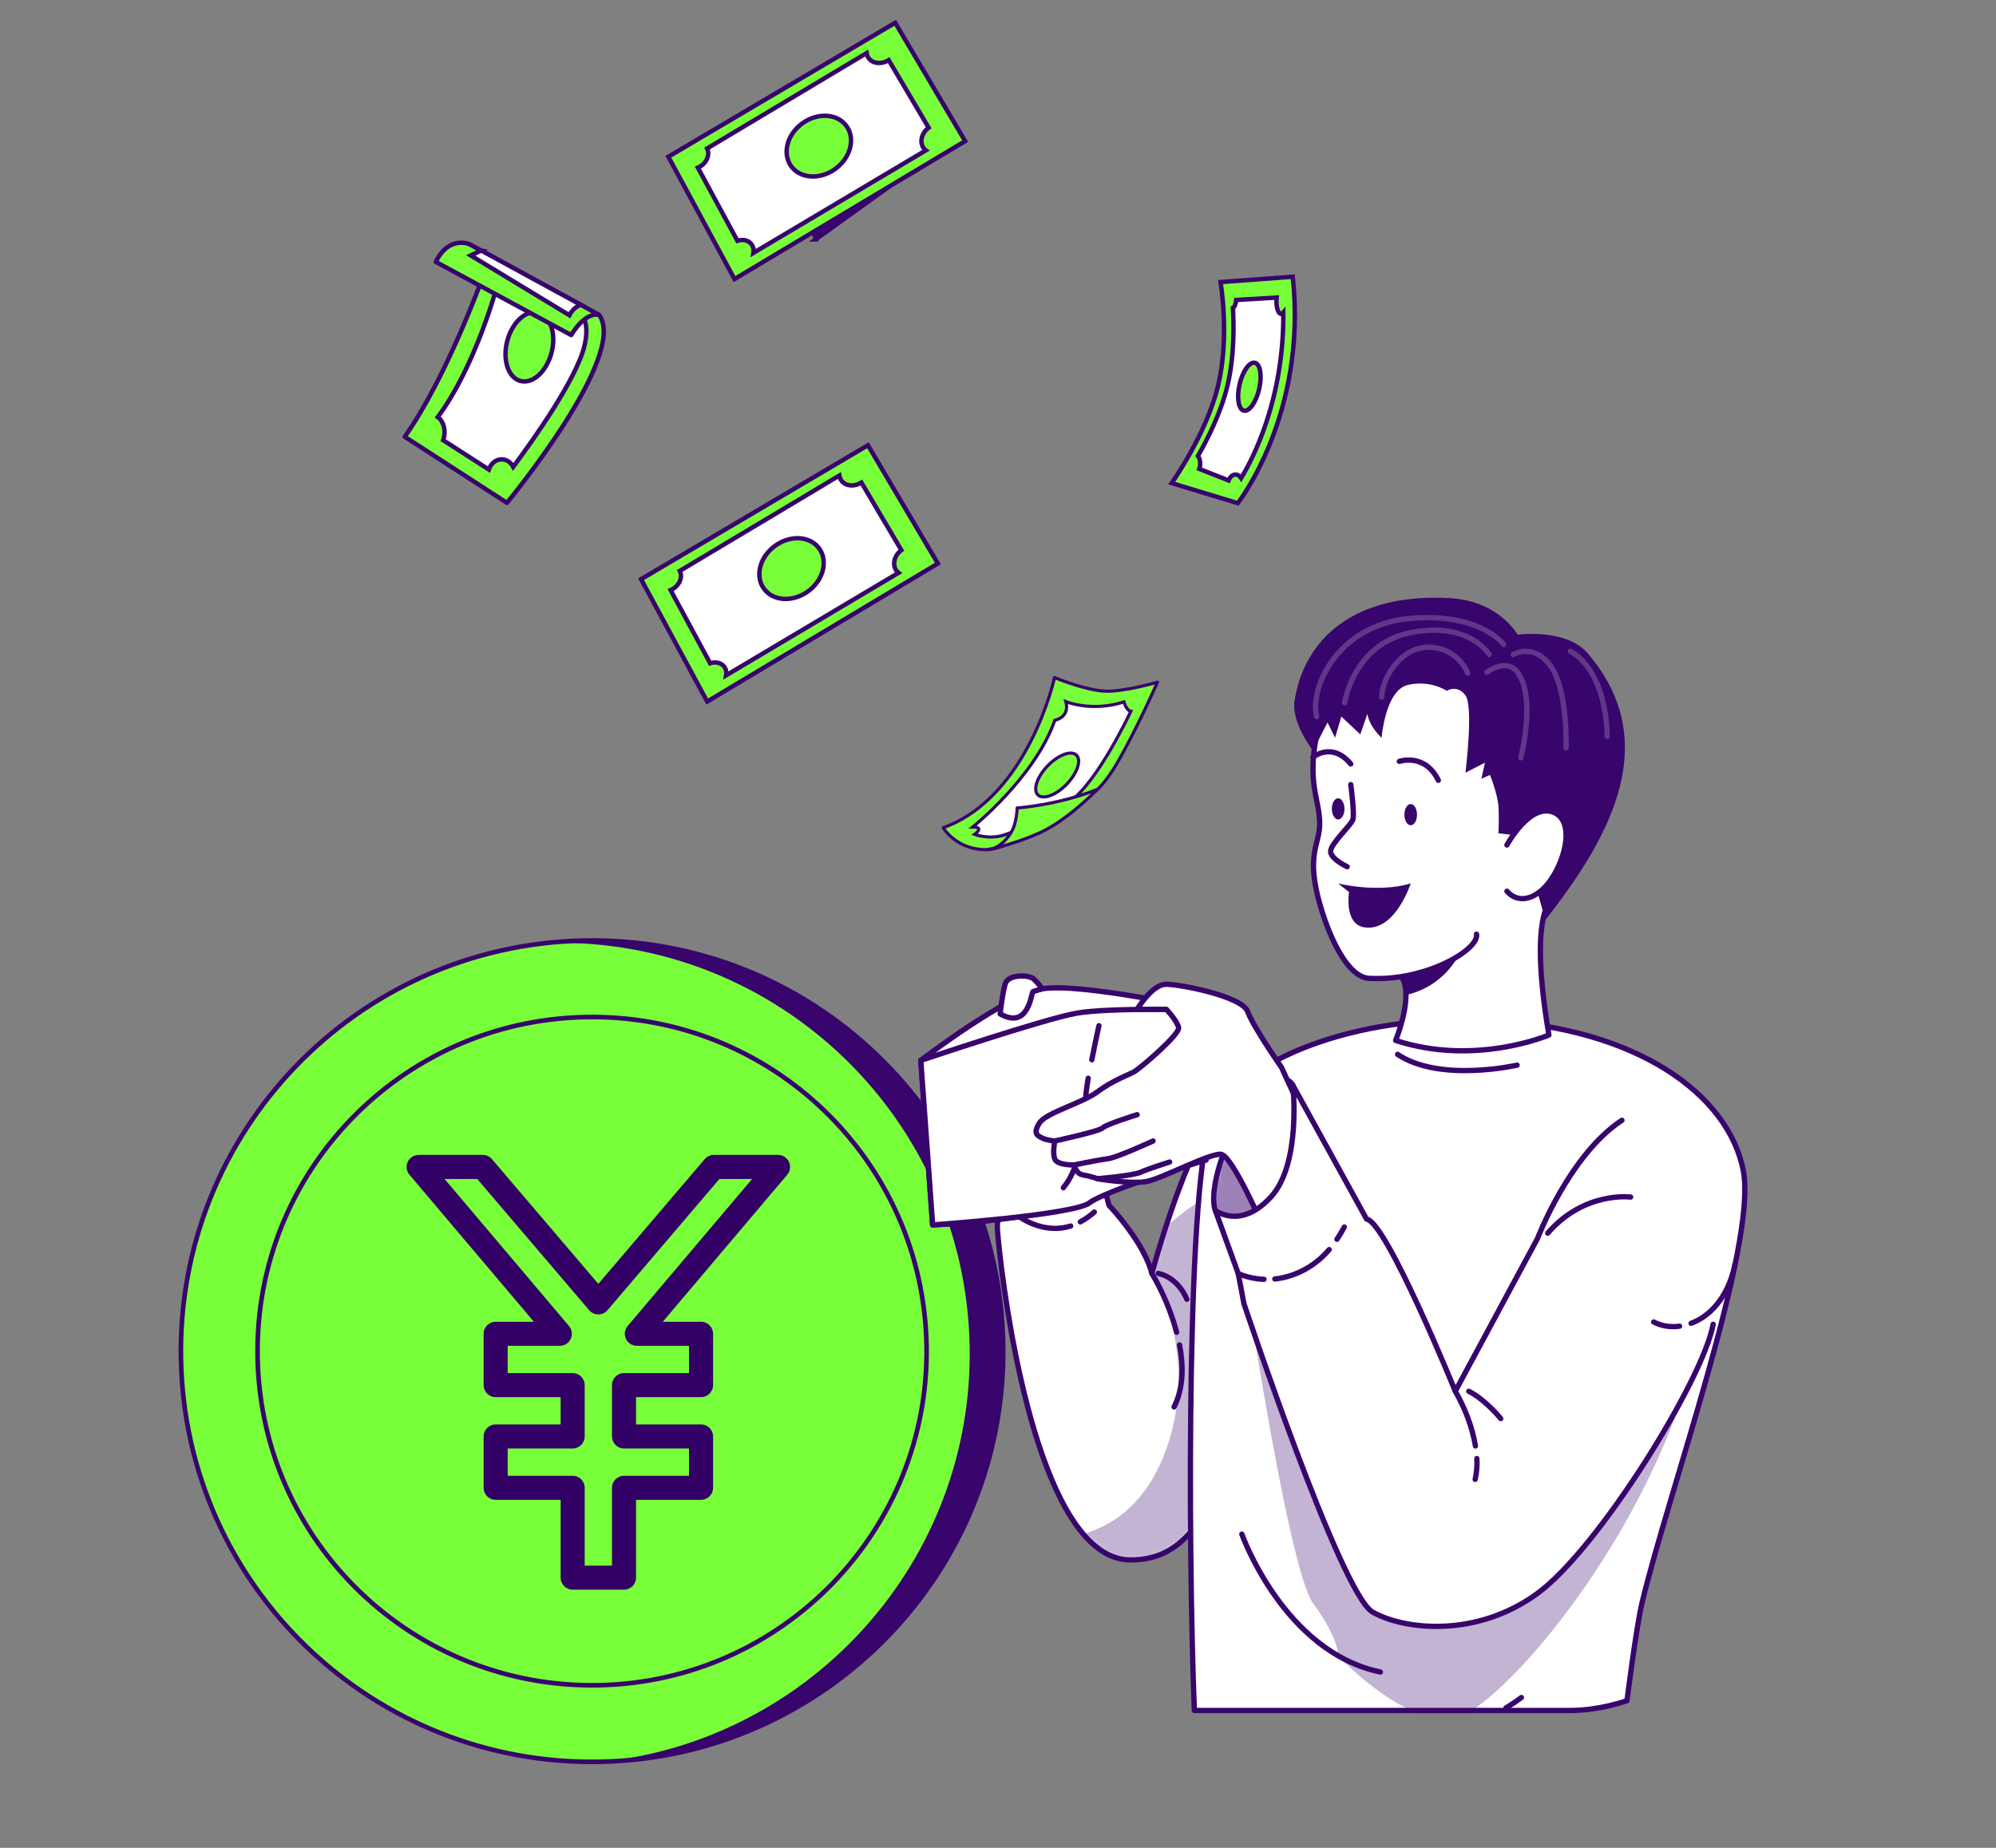 <svg width="432" height="400" viewBox="0 0 432 400" fill="none" xmlns="http://www.w3.org/2000/svg">
<rect x="0" y="0" width="432" height="400" fill="#808080" stroke="none"/>
<path d="M217.118 291.024C217.972 339.879 178.948 380.394 129.93 381.366C80.749 382.329 40.161 343.403 39.173 294.305C38.184 245.09 77.196 204.553 126.435 203.6C175.57 202.649 216.243 241.667 217.118 291.024Z" fill="#79FF3A"/>
<path d="M217.115 291.023C217.97 339.65 179.319 380.019 130.615 381.353C175.836 376.43 210.676 337.69 209.865 291.51C208.977 242.16 168.309 203.133 119.179 204.095C118.932 204.097 118.685 204.098 118.439 204.114C121.06 203.831 123.733 203.665 126.429 203.607C175.576 202.644 216.244 241.673 217.115 291.023Z" fill="#38056C"/>
<path d="M217.118 291.024C217.972 339.879 178.948 380.394 129.93 381.366C80.749 382.329 40.161 343.403 39.173 294.305C38.184 245.09 77.196 204.553 126.435 203.6C175.57 202.649 216.243 241.667 217.118 291.024Z" stroke="#38056C" stroke-miterlimit="10" stroke-linecap="round" stroke-linejoin="round"/>
<path d="M129.6 364.797C89.578 365.587 56.556 333.913 55.754 293.966C54.95 253.919 86.689 220.94 126.758 220.165C166.728 219.391 199.826 251.14 200.535 291.3C201.236 331.05 169.476 364.011 129.6 364.797Z" stroke="#38056C" stroke-miterlimit="10" stroke-linecap="round" stroke-linejoin="round"/>
<path d="M236.567 247.816C233.243 242.343 217.302 242.43 215.861 244.863C215.861 244.863 223.767 270.367 232.571 267.728C241.376 265.089 236.578 247.816 236.578 247.816H236.567Z" fill="white"/>
<mask id="mask0_65_238" style="mask-type:luminance" maskUnits="userSpaceOnUse" x="215" y="243" width="23" height="25">
<path d="M236.567 247.816C233.243 242.343 217.302 242.43 215.861 244.863C215.861 244.863 223.767 270.367 232.571 267.728C241.376 265.089 236.578 247.816 236.578 247.816H236.567Z" fill="white"/>
</mask>
<g mask="url(#mask0_65_238)">
<path opacity="0.3" d="M236.567 247.816C233.243 242.343 217.302 242.43 215.861 244.863C215.861 244.863 223.767 270.367 232.571 267.728C241.376 265.089 236.578 247.816 236.578 247.816H236.567Z" fill="#38056C"/>
</g>
<path d="M236.567 247.816C233.243 242.343 217.302 242.43 215.861 244.863C215.861 244.863 223.767 270.367 232.571 267.728C241.376 265.089 236.578 247.816 236.578 247.816H236.567Z" stroke="#38056C" stroke-width="1.15" stroke-linecap="round" stroke-linejoin="round"/>
<path d="M217.54 260.795C217.54 260.795 215.85 262.72 215.85 265.608C215.85 267.988 220.399 315.502 234.423 332.039C237.358 335.511 240.715 337.62 244.538 337.664C256.407 337.793 262.158 328.384 269.717 306.568C270.659 303.853 271.634 300.933 272.641 297.818C279.983 275.299 289.015 228.326 289.015 228.326C289.015 228.326 272.998 232.035 263.5 241.435C259.353 245.545 255.021 257.215 252.259 265.781C250.895 269.988 249.909 273.45 249.509 274.899C249.379 275.386 249.303 275.645 249.303 275.645C248.935 274.228 248.339 272.79 247.624 271.395C247.624 271.373 247.624 271.362 247.603 271.362C247.57 271.33 247.559 271.286 247.549 271.254C244.679 265.759 240.022 260.914 240.022 260.914L236.567 247.816C236.567 247.816 235.344 250.206 229.81 251.05C224.276 251.893 215.85 244.863 215.85 244.863L217.54 260.795Z" fill="white"/>
<mask id="mask1_65_238" style="mask-type:luminance" maskUnits="userSpaceOnUse" x="215" y="228" width="75" height="110">
<path d="M217.54 260.795C217.54 260.795 215.85 262.72 215.85 265.608C215.85 267.988 220.399 315.502 234.423 332.039C237.358 335.511 240.715 337.62 244.538 337.664C256.407 337.793 262.158 328.384 269.717 306.568C270.659 303.853 271.634 300.933 272.641 297.818C279.983 275.299 289.015 228.326 289.015 228.326C289.015 228.326 272.998 232.035 263.5 241.435C259.353 245.545 255.021 257.215 252.259 265.781C250.895 269.988 249.909 273.45 249.509 274.899C249.379 275.386 249.303 275.645 249.303 275.645C248.935 274.228 248.339 272.79 247.624 271.395C247.624 271.373 247.624 271.362 247.603 271.362C247.57 271.33 247.559 271.286 247.549 271.254C244.679 265.759 240.022 260.914 240.022 260.914L236.567 247.816C236.567 247.816 235.344 250.206 229.81 251.05C224.276 251.893 215.85 244.863 215.85 244.863L217.54 260.795Z" fill="white"/>
</mask>
<g mask="url(#mask1_65_238)">
<path opacity="0.3" d="M234.423 332.039C237.358 335.511 240.715 337.62 244.538 337.664C256.407 337.793 262.158 328.384 269.717 306.568L269.554 255.863C269.554 255.863 260.631 257.593 252.259 265.792C250.895 269.999 249.909 273.46 249.509 274.91C252.844 281.854 258.671 297.818 251.989 314.831C247.657 325.863 240.563 330.352 234.423 332.039Z" fill="#38056C"/>
</g>
<path d="M217.54 260.795C217.54 260.795 215.85 262.72 215.85 265.608C215.85 267.988 220.399 315.502 234.423 332.039C237.358 335.511 240.715 337.62 244.538 337.664C256.407 337.793 262.158 328.384 269.717 306.568C270.659 303.853 271.634 300.933 272.641 297.818C279.983 275.299 289.015 228.326 289.015 228.326C289.015 228.326 272.998 232.035 263.5 241.435C259.353 245.545 255.021 257.215 252.259 265.781C250.895 269.988 249.909 273.45 249.509 274.899C249.379 275.386 249.303 275.645 249.303 275.645C248.935 274.228 248.339 272.79 247.624 271.395C247.624 271.373 247.624 271.362 247.603 271.362C247.57 271.33 247.559 271.286 247.549 271.254C244.679 265.759 240.022 260.914 240.022 260.914L236.567 247.816C236.567 247.816 235.344 250.206 229.81 251.05C224.276 251.893 215.85 244.863 215.85 244.863L217.54 260.795Z" stroke="#38056C" stroke-width="1.15" stroke-linecap="round" stroke-linejoin="round"/>
<path d="M255.292 291.134C256.147 295.59 256.18 300.414 254.111 304.556" stroke="#38056C" stroke-width="1.15" stroke-linecap="round" stroke-linejoin="round"/>
<path d="M249.303 275.656C251.642 279.604 253.472 283.963 254.664 288.397" stroke="#38056C" stroke-width="1.15" stroke-linecap="round" stroke-linejoin="round"/>
<path d="M256.873 281.259C256.873 281.259 255.205 276.673 250.689 275.645" stroke="#38056C" stroke-width="1.15" stroke-linecap="round" stroke-linejoin="round"/>
<path d="M233.827 264.494C234.91 263.91 235.928 263.185 236.849 262.374" stroke="#38056C" stroke-width="1.15" stroke-linecap="round" stroke-linejoin="round"/>
<path d="M217.54 260.795C221.07 264.57 226.583 267.036 231.727 265.392" stroke="#38056C" stroke-width="1.15" stroke-linecap="round" stroke-linejoin="round"/>
<path d="M247.538 271.265C247.538 271.265 247.56 271.298 247.604 271.364C247.571 271.331 247.56 271.287 247.549 271.254L247.538 271.265Z" fill="white" stroke="#38056C" stroke-width="1.15" stroke-linecap="round" stroke-linejoin="round"/>
<path d="M352.13 368.132C352.13 368.132 354.144 352.211 355.379 347.019C360.923 323.614 380.449 269.394 377.298 253.354C374.06 236.859 354.263 222.442 322.327 220.852C292.697 219.381 268.276 229.861 262.428 242.062C256.851 253.7 257.079 334.019 258.497 370.263H339.881C346.303 370.263 352.119 368.143 352.119 368.143L352.13 368.132Z" fill="white"/>
<mask id="mask2_65_238" style="mask-type:luminance" maskUnits="userSpaceOnUse" x="257" y="220" width="121" height="151">
<path d="M352.13 368.132C352.13 368.132 354.144 352.211 355.379 347.019C360.923 323.614 380.449 269.394 377.298 253.354C374.06 236.859 354.263 222.442 322.327 220.852C292.697 219.381 268.276 229.861 262.428 242.062C256.851 253.7 257.079 334.019 258.497 370.263H339.881C346.303 370.263 352.119 368.143 352.119 368.143L352.13 368.132Z" fill="white"/>
</mask>
<g mask="url(#mask2_65_238)">
<path opacity="0.3" d="M345.773 271.373C330.427 292.388 313.695 323.83 313.695 323.83L267.995 266.938C267.995 266.938 278.467 339.199 284.174 347.019C289.881 354.839 289.632 358.43 289.632 358.43C289.632 358.43 304.122 374.016 314.984 371.896C324.2 370.1 357.35 333.164 367.681 290.333L345.784 271.373H345.773Z" fill="#38056C"/>
</g>
<path d="M352.13 368.132C352.13 368.132 354.144 352.211 355.379 347.019C360.923 323.614 380.449 269.394 377.298 253.354C374.06 236.859 354.263 222.442 322.327 220.852C292.697 219.381 268.276 229.861 262.428 242.062C256.851 253.7 257.079 334.019 258.497 370.263H339.881C346.303 370.263 352.119 368.143 352.119 368.143L352.13 368.132Z" stroke="#38056C" stroke-width="1.15" stroke-linecap="round" stroke-linejoin="round"/>
<path d="M335.235 224.053C335.235 224.053 319.305 230.878 302.064 225.221C302.064 225.221 304.285 219.835 304.295 215.39C304.306 213.162 303.743 211.161 302.064 210.209C302.064 210.209 302.844 209.355 304.165 208.003H304.176C310.706 201.362 330.535 182.693 336.99 193.823C336.99 193.823 330.232 194.461 335.235 224.053Z" fill="white" stroke="#38056C" stroke-width="1.15" stroke-linecap="round" stroke-linejoin="round"/>
<path d="M317.226 203.438C317.226 203.438 314.605 213.032 304.295 215.39C304.306 213.162 303.743 211.161 302.064 210.209C302.064 210.209 302.844 209.355 304.165 208.003H304.176C310.49 205.526 317.226 203.438 317.226 203.438Z" fill="#38056C"/>
<path d="M341.473 178.161C348.318 150.927 333.579 141.614 324.298 138.045C309.418 132.324 290.65 138.835 286.253 153.955C281.856 169.087 285.82 172.526 285.614 178.713C285.474 183.05 282.593 185.192 285.766 196.083C287.867 203.265 291.755 211.518 296.292 211.777C308.584 212.491 320.215 205.504 319.565 202.216" fill="white"/>
<path d="M341.473 178.161C348.318 150.927 333.579 141.614 324.298 138.045C309.418 132.324 290.65 138.835 286.253 153.955C281.856 169.087 285.82 172.526 285.614 178.713C285.474 183.05 282.593 185.192 285.766 196.083C287.867 203.265 291.755 211.518 296.292 211.777C308.584 212.491 320.215 205.504 319.565 202.216" stroke="#38056C" stroke-width="1.15" stroke-linecap="round" stroke-linejoin="round"/>
<path d="M302.866 164.815C302.866 164.815 308.367 162.911 311.302 168.903" stroke="#38056C" stroke-width="1.15" stroke-linecap="round" stroke-linejoin="round"/>
<path d="M284.163 163.928C284.163 163.928 288.257 160.456 292.35 165.366" stroke="#38056C" stroke-width="1.15" stroke-linecap="round" stroke-linejoin="round"/>
<path d="M305.324 178.637C306.078 178.637 306.689 177.611 306.689 176.344C306.689 175.078 306.078 174.051 305.324 174.051C304.571 174.051 303.96 175.078 303.96 176.344C303.96 177.611 304.571 178.637 305.324 178.637Z" fill="#38056C"/>
<path d="M288.257 175.09C288.257 176.355 288.863 177.383 289.621 177.383C290.379 177.383 290.986 176.355 290.986 175.09C290.986 173.824 290.379 172.797 289.621 172.797C288.863 172.797 288.257 173.824 288.257 175.09Z" fill="#38056C"/>
<path d="M292.35 169.844C292.35 169.844 293.195 176.15 292.816 177.383C292.437 178.616 288.17 182.466 287.997 184.175C287.824 185.884 291.571 187.615 291.571 187.615" fill="white"/>
<path d="M292.35 169.844C292.35 169.844 293.195 176.15 292.816 177.383C292.437 178.616 288.17 182.466 287.997 184.175C287.824 185.884 291.571 187.615 291.571 187.615" stroke="#38056C" stroke-width="1.15" stroke-linecap="round" stroke-linejoin="round"/>
<path d="M289.621 191.238C289.621 191.238 298.155 193.379 305.324 191.238C305.324 191.238 301.945 201.805 295.264 200.734C290.845 200.02 291.971 193.098 291.971 193.098L289.621 191.249V191.238Z" fill="#38056C"/>
<path d="M313.143 149.553C313.143 149.553 309.613 147.131 304.707 148.266C299.801 149.413 299.032 159.71 299.032 159.71C299.032 159.71 296.411 157.395 295.946 154.54L294.408 158.963L290.314 155.113L288.95 159.71L287.325 156.389L284.174 162.511C284.174 162.511 279.442 156.421 280.178 151.717C282.181 138.878 292.372 128.333 313.706 129.468C324.449 130.042 328.456 137.385 328.456 137.385C328.456 137.385 338.961 135.969 343.618 141.409C359.483 159.937 349.531 180.054 334.467 199.123L329.301 180.952L324.298 180.379C324.298 180.379 324.482 177.631 324.33 174.776C324.179 171.921 322.478 167.746 322.478 167.746L320.626 168.579L321.395 165.096L317.172 167.259C317.172 167.259 318.959 152.95 317.172 150.527C315.385 148.104 313.143 149.532 313.143 149.532V149.553Z" fill="#38056C"/>
<path d="M326.149 182.92C326.149 182.92 331.153 173.619 336.373 175.89C341.603 178.161 337.964 189.28 333.416 192.914C328.868 196.548 326.149 192.914 326.149 192.914" fill="white"/>
<path d="M326.149 182.92C326.149 182.92 331.153 173.619 336.373 175.89C341.603 178.161 337.964 189.28 333.416 192.914C328.868 196.548 326.149 192.914 326.149 192.914" stroke="#38056C" stroke-width="1.15" stroke-linecap="round" stroke-linejoin="round"/>
<g opacity="0.2">
<path d="M317.67 145.725C317.67 145.725 315.807 140.511 309.689 140.111C303.57 139.711 299.173 146.33 299.032 150.949" stroke="white" stroke-width="1.15" stroke-linecap="round" stroke-linejoin="round"/>
<path d="M321.807 145.519C321.807 145.519 325.998 142.307 328.435 145.519C332.55 150.949 329.139 164.047 329.139 164.047" stroke="white" stroke-width="1.15" stroke-linecap="round" stroke-linejoin="round"/>
<path d="M327.514 141.69C327.514 141.69 331.878 139.019 335.614 144.178C339.351 149.337 338.95 161.884 338.95 161.884" stroke="white" stroke-width="1.15" stroke-linecap="round" stroke-linejoin="round"/>
<path d="M339.871 140.998C339.871 140.998 347.419 144.178 347.852 159.374" stroke="white" stroke-width="1.15" stroke-linecap="round" stroke-linejoin="round"/>
<path d="M322.316 141.69C322.316 141.69 318.071 134.487 305.487 136.899C292.914 139.311 291.018 152.149 291.018 152.149" stroke="white" stroke-width="1.15" stroke-linecap="round" stroke-linejoin="round"/>
<path d="M325.445 139.505C325.445 139.505 320.377 132.486 304.988 133.892C289.6 135.298 283.405 148.742 284.964 155.156" stroke="white" stroke-width="1.15" stroke-linecap="round" stroke-linejoin="round"/>
</g>
<path d="M199.281 229.548C199.281 229.548 217.594 215.476 225.575 214.049C233.557 212.621 261.02 218.613 261.02 218.613V251.093C261.02 251.093 243.834 252.975 236.123 258.61C228.413 264.245 201.848 265.154 201.848 265.154L199.281 229.548Z" fill="white" stroke="#38056C" stroke-width="1.15" stroke-linecap="round" stroke-linejoin="round"/>
<path d="M216.468 219.478C216.468 219.478 216.89 215.347 217.529 213.064C218.179 210.782 222.608 211.031 223.604 211.831C224.601 212.632 225.564 214.038 225.564 214.038C225.564 214.038 224.027 214.481 223.604 214.633C223.171 214.773 222.749 223.047 216.468 219.478Z" fill="white" stroke="#38056C" stroke-width="1.15" stroke-linecap="round" stroke-linejoin="round"/>
<path d="M199.281 229.548C199.281 229.548 225.846 220.603 232.983 219.327C240.119 218.04 261.02 218.613 261.02 218.613V251.093C261.02 251.093 239.21 257.702 235.842 260.352C232.474 263.001 201.858 265.154 201.858 265.154L199.292 229.548H199.281Z" fill="white" stroke="#38056C" stroke-width="1.15" stroke-linecap="round" stroke-linejoin="round"/>
<path d="M235.528 233.409C234.131 240.926 235.138 251.007 230.145 257.107" stroke="#38056C" stroke-width="1.15" stroke-linecap="round" stroke-linejoin="round"/>
<path d="M237.845 222.031C237.304 224.486 236.795 226.941 236.307 229.407" stroke="#38056C" stroke-width="1.15" stroke-linecap="round" stroke-linejoin="round"/>
<path d="M279.821 234.934C278.304 232.187 273.973 233.517 268.915 241.445C263.858 249.373 261.8 258.632 263.024 261.996C264.248 265.359 280.589 269.448 280.589 269.448L283.957 260.914L279.821 234.934Z" fill="white"/>
<mask id="mask3_65_238" style="mask-type:luminance" maskUnits="userSpaceOnUse" x="262" y="233" width="22" height="37">
<path d="M279.821 234.934C278.304 232.187 273.973 233.517 268.915 241.445C263.858 249.373 261.8 258.632 263.024 261.996C264.248 265.359 280.589 269.448 280.589 269.448L283.957 260.914L279.821 234.934Z" fill="white"/>
</mask>
<g mask="url(#mask3_65_238)">
<path opacity="0.5" d="M279.821 234.934C278.304 232.187 273.973 233.517 268.915 241.445C263.858 249.373 261.8 258.632 263.024 261.996C264.248 265.359 280.589 269.448 280.589 269.448L283.957 260.914L279.821 234.934Z" fill="#38056C"/>
</g>
<path d="M279.821 234.934C278.304 232.187 273.973 233.517 268.915 241.445C263.858 249.373 261.8 258.632 263.024 261.996C264.248 265.359 280.589 269.448 280.589 269.448L283.957 260.914L279.821 234.934Z" stroke="#38056C" stroke-width="1.15" stroke-linecap="round" stroke-linejoin="round"/>
<path d="M286.73 251.537L277.351 231.04C277.351 231.04 271.244 222.312 270.041 218.981C268.839 215.649 255.4 213.064 252.368 213.064C249.335 213.064 246.119 218.483 246.119 218.483H252.433C252.433 218.483 254.783 220.96 255.086 222.442C255.378 223.924 246.736 231.278 245.502 231.981C244.267 232.684 241.007 233.766 237.574 236.308C234.141 238.85 226.409 240.829 224.958 243.111C223.518 245.393 224.536 245.815 225.564 246.345C226.604 246.864 228.326 246.994 228.326 246.994C228.326 246.994 227.709 249.579 228.326 250.942C228.943 252.294 232.539 252.175 232.539 252.175C232.539 252.175 232.712 254.057 234.466 254.349C236.221 254.641 237.564 255.171 237.564 255.171C237.564 255.171 244.993 256.425 248.328 255.722C251.664 255.019 261.779 249.633 264.248 249.86C266.717 250.087 273.561 265.933 273.561 265.933C273.561 265.933 285.235 263.953 286.719 251.558L286.73 251.537Z" fill="white" stroke="#38056C" stroke-width="1.15" stroke-linecap="round" stroke-linejoin="round"/>
<path d="M228.337 246.972C228.337 246.972 238.04 244.874 238.69 244.139C239.329 243.403 246.119 241.294 246.119 241.294" stroke="#38056C" stroke-width="1.15" stroke-linecap="round" stroke-linejoin="round"/>
<path d="M232.56 252.153C232.56 252.153 238.008 251.039 239.903 250.801C241.798 250.552 249.574 246.983 249.574 246.983" stroke="#38056C" stroke-width="1.15" stroke-linecap="round" stroke-linejoin="round"/>
<path d="M237.574 255.149C237.574 255.149 245.253 254.5 246.855 253.754C248.458 253.018 253.147 251.537 253.147 251.537" stroke="#38056C" stroke-width="1.15" stroke-linecap="round" stroke-linejoin="round"/>
<path d="M351.036 242.505C339.643 250.001 332.756 268.117 332.756 268.117L314.973 301.16C314.973 301.16 300.018 264.386 295.783 263.91L279.821 234.923C279.821 234.923 281.705 251.904 275.056 259.119C268.406 266.333 263.024 261.985 263.024 261.985L267.995 275.688L269.229 282.2C269.229 282.2 290.206 345.062 297.072 348.955C303.927 352.849 319.533 354.591 332.766 344.91C346 335.23 368.634 298.64 370.778 286.667" fill="white"/>
<path d="M351.036 242.505C339.643 250.001 332.756 268.117 332.756 268.117L314.973 301.16C314.973 301.16 300.018 264.386 295.783 263.91L279.821 234.923C279.821 234.923 281.705 251.904 275.056 259.119C268.406 266.333 263.024 261.985 263.024 261.985L267.995 275.688L269.229 282.2C269.229 282.2 290.206 345.062 297.072 348.955C303.927 352.849 319.533 354.591 332.766 344.91C346 335.23 368.634 298.64 370.778 286.667" stroke="#38056C" stroke-width="1.15" stroke-linecap="round" stroke-linejoin="round"/>
<path d="M289.361 268.269C289.935 267.403 290.466 266.517 290.953 265.608" stroke="#38056C" stroke-width="1.15" stroke-linecap="round" stroke-linejoin="round"/>
<path d="M275.911 276.857C280.481 276.37 284.726 273.99 287.683 270.497" stroke="#38056C" stroke-width="1.15" stroke-linecap="round" stroke-linejoin="round"/>
<path d="M267.984 275.688C269.76 276.435 271.655 276.857 273.572 276.932" stroke="#38056C" stroke-width="1.15" stroke-linecap="round" stroke-linejoin="round"/>
<path d="M319.641 315.729C319.717 317.243 319.619 318.757 319.273 320.239" stroke="#38056C" stroke-width="1.15" stroke-linecap="round" stroke-linejoin="round"/>
<path d="M314.973 301.16C317.063 304.794 318.634 308.872 319.338 313.003" stroke="#38056C" stroke-width="1.15" stroke-linecap="round" stroke-linejoin="round"/>
<path d="M324.807 307.076C324.807 307.076 321.569 303.031 317.887 301.16" stroke="#38056C" stroke-width="1.15" stroke-linecap="round" stroke-linejoin="round"/>
<path d="M352.92 259.129C352.92 259.129 342.914 257.788 334.976 266.938" stroke="#38056C" stroke-width="1.15" stroke-linecap="round" stroke-linejoin="round"/>
<path d="M363.512 287.078C361.595 287.348 359.635 287.056 357.902 286.169" stroke="#38056C" stroke-width="1.15" stroke-linecap="round" stroke-linejoin="round"/>
<path d="M375.522 273.677C373.951 281.259 369.706 285.109 366.013 286.45" stroke="#38056C" stroke-width="1.15" stroke-linecap="round" stroke-linejoin="round"/>
<path d="M328.348 230.565C328.348 230.565 311.735 234.415 302.476 228.239" stroke="#38056C" stroke-width="1.15" stroke-linecap="round" stroke-linejoin="round"/>
<path d="M268.774 332.083C268.774 332.083 277.828 357.608 298.762 361.935" stroke="#38056C" stroke-width="1.15" stroke-linecap="round" stroke-linejoin="round"/>
<path d="M329.279 367.461C328.207 368.273 327.07 369.019 325.922 369.722" stroke="#38056C" stroke-width="1.15" stroke-linecap="round" stroke-linejoin="round"/>
<path d="M176.55 51.825C175.965 50.087 176.038 48.949 176.038 48.949C177.297 47.439 185.794 43.471 190.158 42.03L176.543 51.825L176.55 51.825Z" fill="#38056C" stroke="#38056C" stroke-width="0.96" stroke-miterlimit="10"/>
<path d="M144.653 33.928L193.755 4.933L208.893 30.545L158.969 60.414L144.653 33.928Z" fill="#79FF3A" stroke="#38056C" stroke-width="0.96" stroke-miterlimit="10"/>
<path d="M200.854 27.744C199.332 29.003 198.97 31.018 200.043 32.243C200.147 32.361 200.266 32.459 200.385 32.55L163.063 54.741C163.185 54.015 163.03 53.296 162.552 52.756C161.866 51.967 160.703 51.765 159.599 52.118L151.049 36.297C151.384 36.158 151.707 35.972 152.004 35.724C153.194 34.739 153.596 33.232 153.046 32.136L187.568 11.492C187.642 11.953 187.819 12.383 188.133 12.743C189.094 13.844 190.889 13.922 192.347 13.018L200.992 27.647C200.944 27.68 200.896 27.705 200.854 27.744ZM182.917 26.922C180.7 24.389 176.355 24.447 173.206 27.05C170.058 29.652 169.311 33.809 171.528 36.342C173.745 38.876 178.09 38.817 181.238 36.214C184.386 33.611 185.134 29.455 182.917 26.922Z" fill="white" stroke="#38056C" stroke-width="0.96" stroke-miterlimit="10"/>
<path d="M138.748 125.376L187.85 96.38L202.988 121.986L153.064 151.862L138.748 125.376Z" fill="#79FF3A" stroke="#38056C" stroke-width="0.96" stroke-miterlimit="10"/>
<path d="M194.949 119.192C193.427 120.451 193.065 122.465 194.138 123.69C194.242 123.808 194.361 123.906 194.48 123.997L157.158 146.188C157.28 145.463 157.125 144.743 156.647 144.203C155.961 143.414 154.798 143.212 153.694 143.565L145.144 127.745C145.479 127.606 145.802 127.419 146.099 127.171C147.296 126.186 147.691 124.679 147.141 123.584L181.663 102.939C181.737 103.4 181.914 103.83 182.228 104.19C183.189 105.291 184.984 105.369 186.442 104.466L195.087 119.095C195.039 119.127 194.991 119.153 194.949 119.192ZM177.012 118.369C174.795 115.836 170.45 115.894 167.301 118.497C164.153 121.1 163.406 125.256 165.623 127.79C167.84 130.323 172.185 130.265 175.333 127.662C178.481 125.059 179.229 120.903 177.012 118.369Z" fill="white" stroke="#38056C" stroke-width="0.96" stroke-miterlimit="10"/>
<path d="M235.369 172.309C235.369 172.309 237.936 171.946 242.094 164.65C246.252 157.349 250.516 147.669 250.516 147.669C250.516 147.669 242.993 149.874 238.938 149.6C234.47 149.3 228.238 146.664 228.238 146.664C228.238 146.664 222.602 172.534 204.129 179.186C204.129 179.186 207.096 184.098 213.64 183.915C220.184 183.733 235.369 172.309 235.369 172.309Z" fill="#79FF3A" stroke="#38056C" stroke-width="0.682" stroke-linejoin="round"/>
<path d="M210.533 179.019C210.533 179.019 223.961 168.278 228.303 155.911C228.303 155.911 231.625 155.33 230.683 151.872C230.683 151.872 236.196 154.195 243.254 151.948C243.254 151.948 243.782 153.803 244.751 153.965C244.751 153.965 237.583 169.376 231.407 173.614C225.231 177.848 220.886 179.483 217.537 180.676C214.188 181.865 210.947 180.622 210.947 180.622C210.947 180.622 213.219 179.019 210.533 179.019ZM224.639 172.079C225.778 173.176 228.566 172.134 230.865 169.755C233.169 167.371 234.109 164.551 232.975 163.455C231.836 162.358 229.047 163.4 226.748 165.779C224.444 168.162 223.505 170.983 224.639 172.079Z" fill="white" stroke="#38056C" stroke-width="0.682" stroke-miterlimit="10"/>
<path d="M237.493 170.878C237.493 170.878 231.088 177.583 224.906 180.335C218.725 183.082 213.64 183.915 213.64 183.915C213.64 183.915 216.268 184.129 218.721 180.398C220.121 178.266 220.136 174.902 220.136 174.902C220.136 174.902 228.888 174.313 237.493 170.878Z" fill="#79FF3A" stroke="#38056C" stroke-width="0.682" stroke-linejoin="round"/>
<path d="M253.594 104.579L267.895 108.92C267.895 108.92 283.016 89.696 279.796 59.905L264.171 61.061C264.171 61.061 266.168 72.763 263.676 83.321C261.188 93.879 253.594 104.579 253.594 104.579Z" fill="#79FF3A" stroke="#38056C" stroke-width="0.96" stroke-miterlimit="10"/>
<path d="M267.441 102.727C266.786 102.708 266.209 103.23 265.903 104.002L259.562 101.503C259.677 101.191 259.748 100.835 259.759 100.455C259.779 99.745 259.588 99.113 259.285 98.686C261.08 95.552 264.238 89.494 265.675 83.443C267.229 76.908 267.039 69.784 266.846 66.639C267.208 66.469 267.493 65.785 267.55 64.937L276.307 64.412C276.287 64.606 276.272 64.81 276.266 65.019C276.22 66.619 276.67 67.932 277.269 67.949C277.441 67.954 277.602 67.843 277.752 67.661C277.925 86.537 271.027 99.546 268.627 103.49C268.334 103.036 267.915 102.74 267.441 102.727ZM272.527 84.196C273.186 81.336 272.771 78.798 271.598 78.528C270.425 78.257 268.943 80.36 268.284 83.221C267.626 86.081 268.041 88.618 269.214 88.889C270.386 89.159 271.869 87.056 272.527 84.196Z" fill="white" stroke="#38056C" stroke-width="0.96" stroke-miterlimit="10"/>
<path d="M104.413 60.19C104.413 60.19 96.547 81.94 87.6 94.547L109.716 108.845C109.716 108.845 136.112 76.908 129.656 68.145L104.406 60.19L104.413 60.19Z" fill="#79FF3A" stroke="#38056C" stroke-width="0.96" stroke-linejoin="round"/>
<path d="M108.649 99.434C107.353 99.397 106.232 100.323 105.803 101.641L95.907 95.284C96.083 94.81 96.193 94.28 96.209 93.72C96.252 92.21 95.648 90.904 94.747 90.284C103.01 79.168 107.579 61.887 107.579 61.887L121.146 65.757C121.146 65.757 128.666 65.438 126.521 74.751C124.862 81.966 115.318 95.359 111.081 101.056C110.582 100.11 109.688 99.464 108.642 99.434L108.649 99.434ZM119.377 76.329C120.433 72.249 119.145 68.386 116.497 67.696C113.849 67.006 110.838 69.761 109.775 73.841C108.719 77.921 110.007 81.791 112.655 82.474C115.303 83.164 118.314 80.409 119.377 76.329Z" fill="white" stroke="#38056C" stroke-width="0.96" stroke-miterlimit="10"/>
<path d="M94.318 56.684L123.632 72.531C123.632 72.531 126.458 67.523 129.662 68.147L101.669 52.878C101.669 52.878 97.167 50.873 94.318 56.691L94.318 56.684Z" fill="#79FF3A" stroke="#38056C" stroke-width="0.96" stroke-linejoin="round"/>
<path d="M104.157 54.231L125.712 65.99C124.083 66.49 123.229 68.234 123.229 68.234L101.877 55.293L104.163 54.232L104.157 54.231Z" fill="white" stroke="#38056C" stroke-width="0.96" stroke-miterlimit="10"/>
<path d="M170.758 251.509C170.331 250.589 169.409 250 168.396 250H154.504C153.742 250 153.017 250.334 152.522 250.915L129.5 277.916L106.478 250.915C105.983 250.334 105.258 250 104.496 250H90.605C89.59 250 88.668 250.588 88.242 251.509C87.815 252.429 87.961 253.513 88.616 254.287L115.55 286.117H107.274C105.836 286.117 104.67 287.283 104.67 288.722V299.835C104.67 301.273 105.836 302.439 107.274 302.439H121.339V308.343H107.274C105.836 308.343 104.67 309.509 104.67 310.948V322.061C104.67 323.499 105.836 324.665 107.274 324.665H121.339V341.508C121.339 342.947 122.505 344.113 123.944 344.113H135.057C136.495 344.113 137.661 342.947 137.661 341.508V324.665H151.726C153.164 324.665 154.331 323.499 154.331 322.061V310.948C154.331 309.509 153.165 308.343 151.726 308.343H137.661V302.439H151.726C153.164 302.439 154.331 301.273 154.331 299.835V288.722C154.331 287.283 153.165 286.117 151.726 286.117H143.451L170.384 254.287C171.039 253.513 171.185 252.429 170.758 251.509ZM135.846 287.039C135.191 287.813 135.045 288.897 135.472 289.817C135.899 290.737 136.82 291.326 137.834 291.326H149.121V297.23H135.056C133.618 297.23 132.452 298.396 132.452 299.835V310.947C132.452 312.386 133.618 313.552 135.056 313.552H149.121V319.456H135.056C133.618 319.456 132.452 320.622 132.452 322.061V338.904H126.548V322.061C126.548 320.622 125.382 319.456 123.943 319.456H109.878V313.552H123.943C125.382 313.552 126.548 312.386 126.548 310.947V299.835C126.548 298.396 125.382 297.23 123.943 297.23H109.878V291.326H121.165C122.179 291.326 123.101 290.738 123.528 289.817C123.955 288.897 123.808 287.813 123.153 287.039L96.22 255.209H103.293L127.517 283.62C128.012 284.201 128.737 284.535 129.499 284.535C130.262 284.535 130.987 284.201 131.481 283.62L155.705 255.209H162.779L135.846 287.039Z" fill="#330066"/>
</svg>
